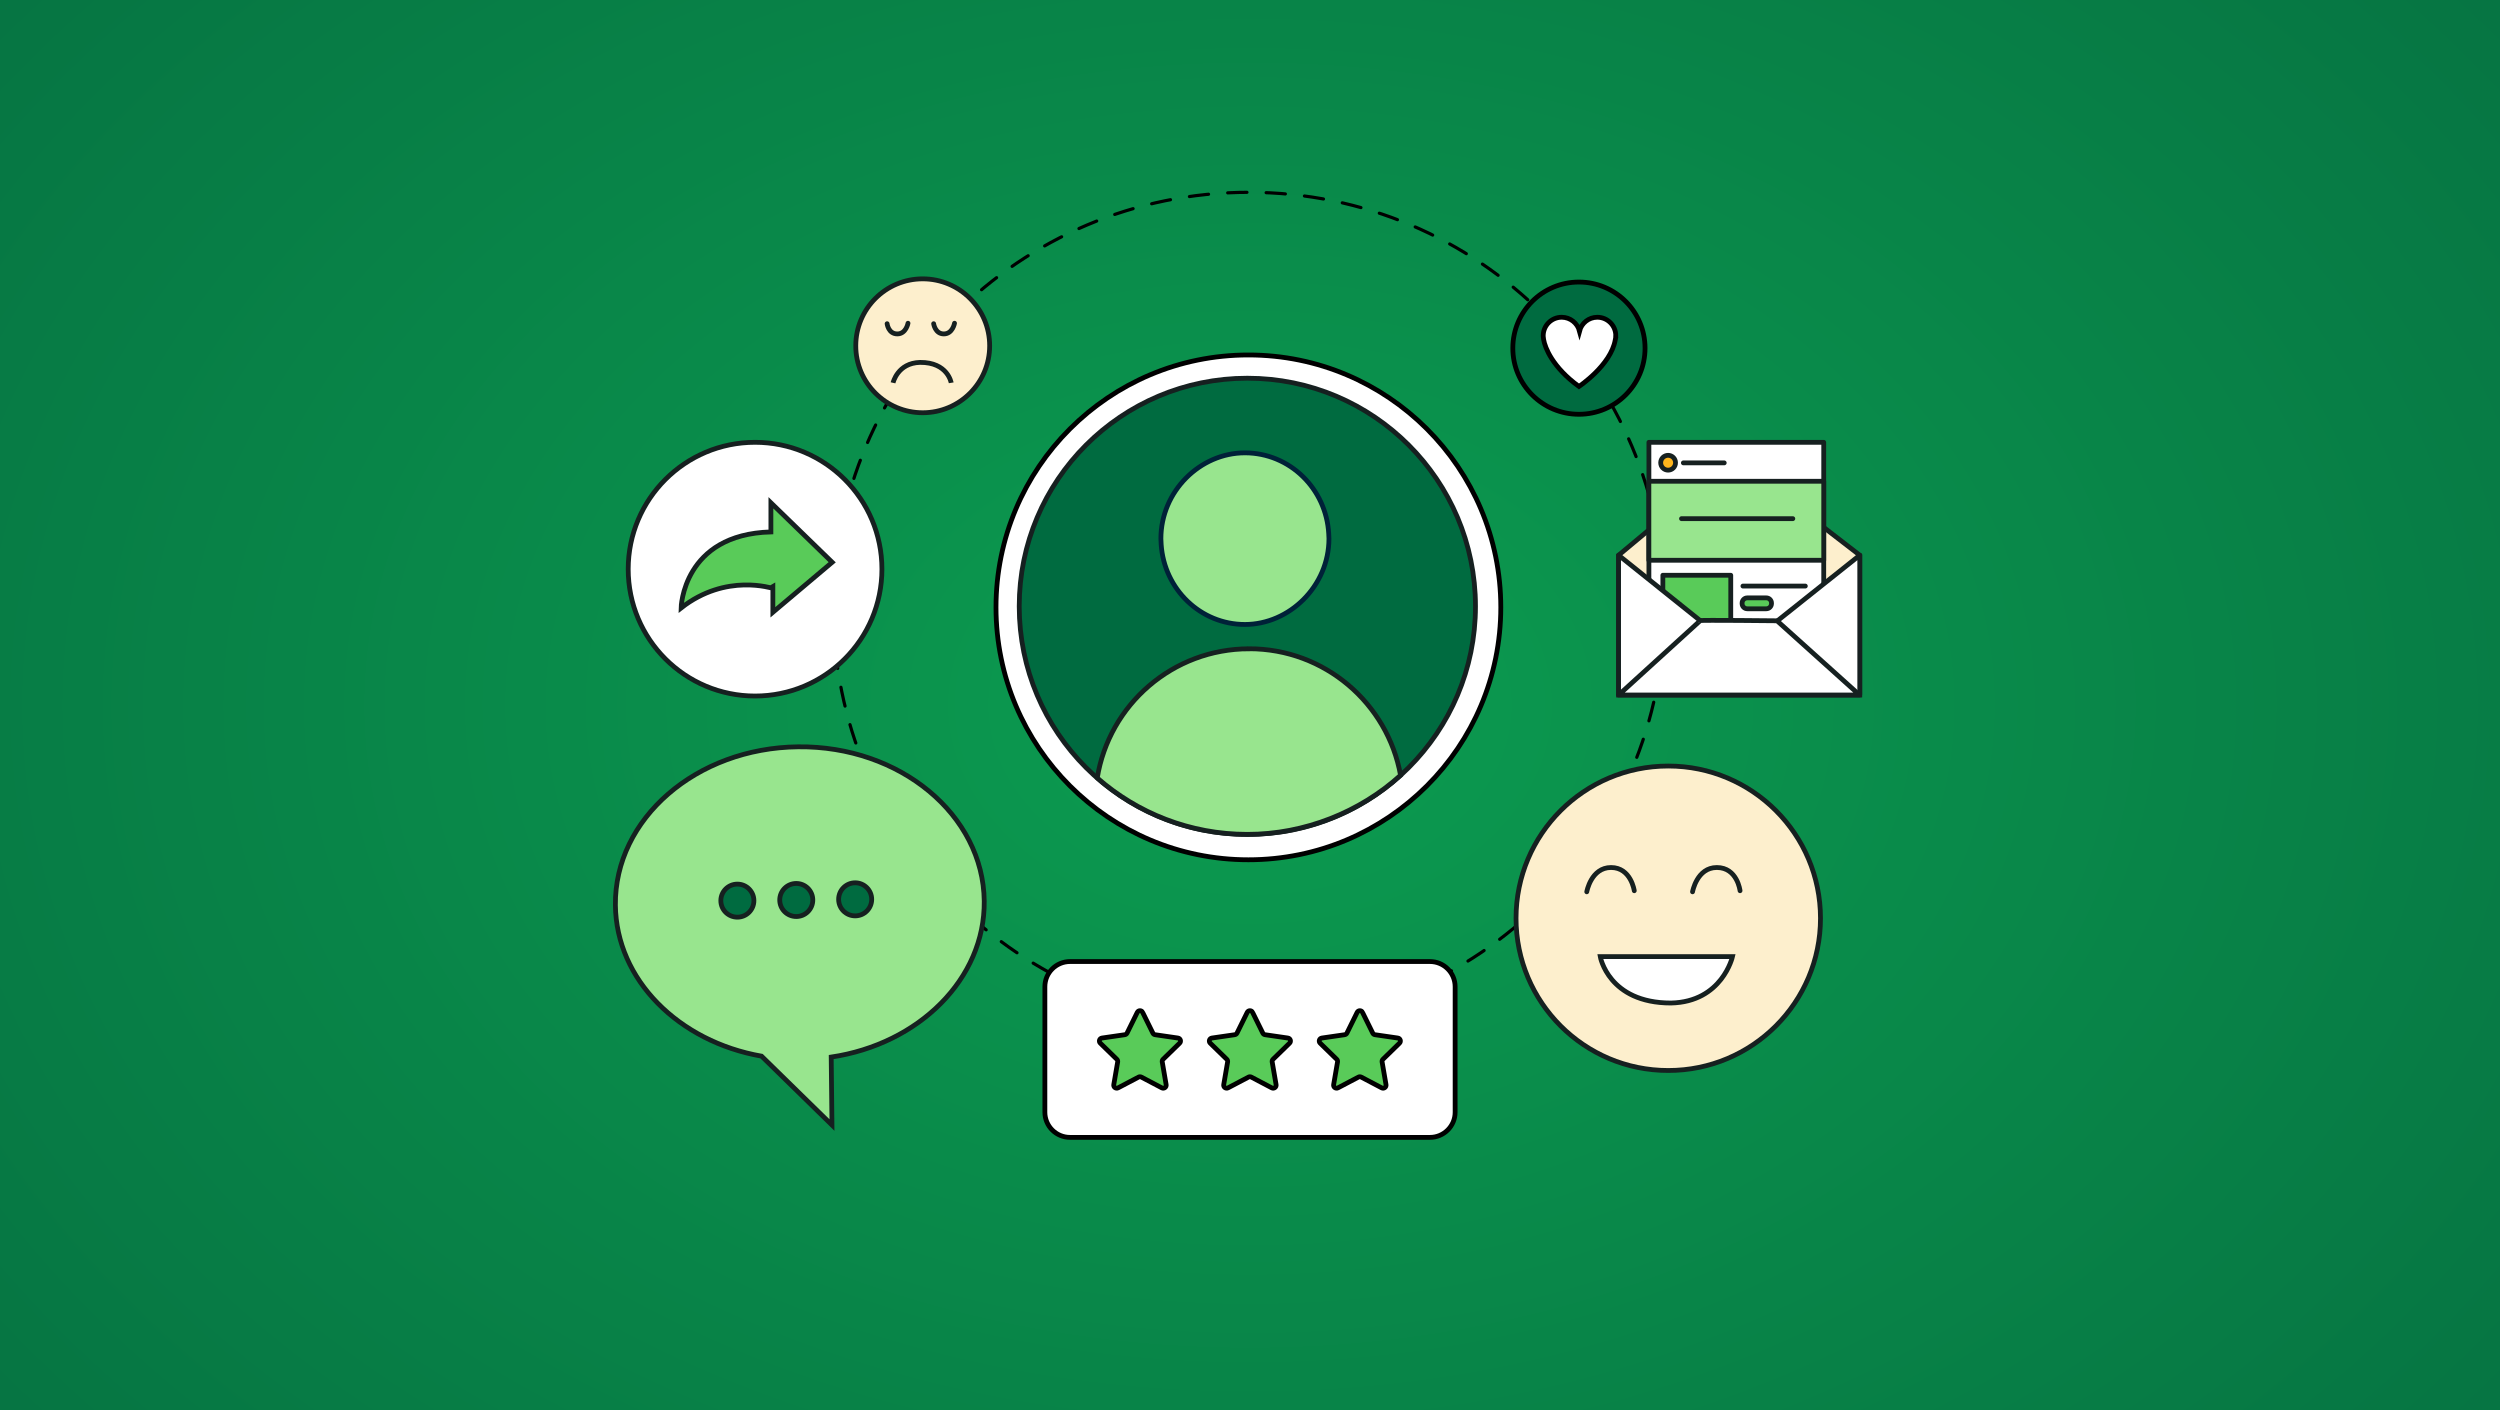 <svg xmlns="http://www.w3.org/2000/svg" width="780" height="440" viewBox="0 0 780 440" fill="none"><rect x="0" y="0" width="780" height="440" fill="#333333" stroke="none"/><rect width="780" height="440" fill="url(#paint0_radial_191_2)"></rect><circle cx="389.5" cy="189.5" r="78.75" fill="white" stroke="black" stroke-width="1.5"></circle><path d="M389.66 319.32C461.269 319.32 519.32 261.269 519.32 189.66C519.32 118.051 461.269 60 389.66 60C318.051 60 260 118.051 260 189.66C260 261.269 318.051 319.32 389.66 319.32Z" stroke="black" stroke-miterlimit="10" stroke-linecap="round" stroke-linejoin="round" stroke-dasharray="6 6"></path><path d="M492.627 129.254C504.019 129.254 513.254 120.019 513.254 108.627C513.254 97.235 504.019 88 492.627 88C481.235 88 472 97.235 472 108.627C472 120.019 481.235 129.254 492.627 129.254Z" fill="#006B40" stroke="black" stroke-width="1.5" stroke-miterlimit="10"></path><path d="M504.129 104.749C504.129 101.568 501.552 98.983 498.363 98.983C495.685 98.983 493.456 100.817 492.806 103.286C492.155 100.817 489.926 98.983 487.248 98.983C484.067 98.983 481.482 101.56 481.482 104.749C481.482 104.749 481.482 105.136 481.59 105.794C481.598 105.848 481.606 105.903 481.614 105.957C482.039 108.472 484.377 114.587 492.635 120.578C492.635 120.578 502.558 114.014 503.959 106.057C504.06 105.632 504.122 105.198 504.122 104.749H504.129Z" fill="white" stroke="black" stroke-width="1.5" stroke-miterlimit="10"></path><path d="M505 173.229L541.168 143.051L580.248 173.229V216.862H505V173.229Z" fill="#FDEFCD" stroke="#162020" stroke-width="1.5" stroke-miterlimit="10"></path><path d="M569.003 138H514.459V203.049H569.003V138Z" fill="white" stroke="#162020" stroke-width="1.5" stroke-linecap="round" stroke-linejoin="round"></path><path d="M569.005 150.148H514.448V174.794H569.005V150.148Z" fill="#98E58E" stroke="#162020" stroke-width="1.5" stroke-linecap="round" stroke-linejoin="round"></path><path d="M520.448 146.688C521.727 146.688 522.763 145.652 522.763 144.374C522.763 143.095 521.727 142.059 520.448 142.059C519.17 142.059 518.134 143.095 518.134 144.374C518.134 145.652 519.17 146.688 520.448 146.688Z" fill="#FFB51C" stroke="#162020" stroke-width="1.5" stroke-miterlimit="10"></path><path d="M525.209 144.416H537.964" stroke="#162020" stroke-width="1.5" stroke-linecap="round" stroke-linejoin="round"></path><path d="M539.997 179.477H518.81V194.661H539.997V179.477Z" fill="#59CB59" stroke="#162020" stroke-width="1.5" stroke-linecap="round" stroke-linejoin="round"></path><path d="M543.794 182.854H563.265" stroke="#162020" stroke-width="1.5" stroke-linecap="round" stroke-linejoin="round"></path><path d="M551.09 186.54H545.151C544.259 186.54 543.536 187.263 543.536 188.155V188.32C543.536 189.212 544.259 189.936 545.151 189.936H551.09C551.982 189.936 552.705 189.212 552.705 188.32V188.155C552.705 187.263 551.982 186.54 551.09 186.54Z" fill="#59CB59" stroke="#162020" stroke-width="1.5" stroke-miterlimit="10"></path><path d="M505 173.229L559.201 216.645H505V173.229Z" fill="white" stroke="#162020" stroke-width="1.5" stroke-linecap="round" stroke-linejoin="round"></path><path d="M580.246 173.229L525.752 216.645H580.246V173.229Z" fill="white" stroke="#162020" stroke-width="1.5" stroke-linecap="round" stroke-linejoin="round"></path><path d="M530.473 193.648L505 216.845H580.184L554.432 193.687C554.432 193.687 530.256 193.42 530.473 193.636V193.648Z" fill="white" stroke="#162020" stroke-width="1.5" stroke-linecap="round" stroke-linejoin="round"></path><path d="M524.629 161.821H559.36" stroke="#162020" stroke-width="1.5" stroke-linecap="round" stroke-linejoin="round"></path><path d="M520.497 333.994C546.729 333.994 567.994 312.729 567.994 286.497C567.994 260.265 546.729 239 520.497 239C494.265 239 473 260.265 473 286.497C473 312.729 494.265 333.994 520.497 333.994Z" fill="#FDEFCD" stroke="#162020" stroke-width="1.5" stroke-miterlimit="10" stroke-linecap="round" stroke-linejoin="round"></path><path d="M495.068 278.243C495.068 278.243 496.415 270.664 502.647 270.664C508.879 270.664 509.89 277.906 509.89 277.906" fill="#FDEFCD"></path><path d="M495.068 278.243C495.068 278.243 496.415 270.664 502.647 270.664C508.879 270.664 509.89 277.906 509.89 277.906" stroke="#162020" stroke-width="1.5" stroke-miterlimit="10" stroke-linecap="round" stroke-linejoin="round"></path><path d="M528.071 278.243C528.071 278.243 529.418 270.664 535.65 270.664C542.05 270.664 542.893 277.906 542.893 277.906" fill="#FDEFCD"></path><path d="M528.071 278.243C528.071 278.243 529.418 270.664 535.65 270.664C542.05 270.664 542.893 277.906 542.893 277.906" stroke="#162020" stroke-width="1.5" stroke-miterlimit="10" stroke-linecap="round" stroke-linejoin="round"></path><path d="M499.275 298.458H540.541C540.541 298.458 537.34 312.607 521.34 312.943C501.802 312.943 499.275 298.458 499.275 298.458Z" fill="white" stroke="#162020" stroke-width="1.5" stroke-miterlimit="10"></path><path d="M454 307.852V347.012C454 351.342 450.491 354.864 446.148 354.864H333.852C329.515 354.864 326 351.349 326 347.012V307.852C326 303.515 329.515 300 333.852 300H446.148C450.491 300 454 303.515 454 307.852Z" fill="white" stroke="black" stroke-width="1.5" stroke-miterlimit="10"></path><path d="M356.502 315.86L359.691 322.323C359.828 322.597 360.088 322.792 360.395 322.832L367.523 323.868C368.292 323.979 368.599 324.925 368.045 325.466L362.886 330.494C362.664 330.709 362.567 331.016 362.619 331.322L363.838 338.424C363.969 339.187 363.167 339.774 362.482 339.409L356.104 336.057C355.83 335.913 355.504 335.913 355.23 336.057L348.852 339.409C348.168 339.767 347.365 339.187 347.496 338.424L348.715 331.322C348.767 331.016 348.67 330.709 348.448 330.494L343.29 325.466C342.735 324.925 343.042 323.979 343.811 323.868L350.939 322.832C351.246 322.786 351.506 322.597 351.643 322.323L354.832 315.86C355.178 315.162 356.169 315.162 356.508 315.86H356.502Z" fill="#59CB59" stroke="black" stroke-width="1.5" stroke-miterlimit="10"></path><path d="M390.804 315.86L393.993 322.323C394.13 322.597 394.391 322.792 394.698 322.832L401.826 323.868C402.595 323.979 402.902 324.925 402.347 325.466L397.189 330.494C396.967 330.709 396.869 331.016 396.921 331.322L398.141 338.424C398.271 339.187 397.469 339.774 396.785 339.409L390.407 336.057C390.133 335.913 389.807 335.913 389.533 336.057L383.155 339.409C382.47 339.767 381.668 339.187 381.799 338.424L383.018 331.322C383.07 331.016 382.972 330.709 382.751 330.494L377.592 325.466C377.038 324.925 377.344 323.979 378.114 323.868L385.242 322.832C385.548 322.786 385.809 322.597 385.946 322.323L389.135 315.86C389.481 315.162 390.472 315.162 390.811 315.86H390.804Z" fill="#59CB59" stroke="black" stroke-width="1.5" stroke-miterlimit="10"></path><path d="M425.1 315.86L428.289 322.323C428.426 322.597 428.687 322.792 428.994 322.832L436.121 323.868C436.891 323.979 437.197 324.925 436.643 325.466L431.485 330.494C431.263 330.709 431.165 331.016 431.217 331.322L432.437 338.424C432.567 339.187 431.765 339.774 431.08 339.409L424.703 336.057C424.429 335.913 424.103 335.913 423.829 336.057L417.451 339.409C416.766 339.767 415.964 339.187 416.094 338.424L417.314 331.322C417.366 331.016 417.268 330.709 417.047 330.494L411.888 325.466C411.334 324.925 411.64 323.979 412.41 323.868L419.538 322.832C419.844 322.786 420.105 322.597 420.242 322.323L423.431 315.86C423.777 315.162 424.768 315.162 425.107 315.86H425.1Z" fill="#59CB59" stroke="black" stroke-width="1.5" stroke-miterlimit="10"></path><path d="M192.003 282.401C191.708 255.464 217.233 233.343 249.01 233.004C280.788 232.654 306.787 254.208 307.081 281.146C307.341 305.403 286.669 325.748 259.335 329.808L259.573 351.012L237.611 329.525C211.77 324.979 192.251 305.72 192.003 282.401Z" fill="#98E58E" stroke="#162020" stroke-width="1.5" stroke-miterlimit="10"></path><path d="M266.812 285.749C269.66 285.749 271.969 283.44 271.969 280.592C271.969 277.744 269.66 275.435 266.812 275.435C263.964 275.435 261.655 277.744 261.655 280.592C261.655 283.44 263.964 285.749 266.812 285.749Z" fill="#006B40" stroke="#162020" stroke-width="1.5" stroke-miterlimit="10"></path><path d="M248.435 285.953C251.283 285.953 253.592 283.645 253.592 280.796C253.592 277.948 251.283 275.64 248.435 275.64C245.587 275.64 243.278 277.948 243.278 280.796C243.278 283.645 245.587 285.953 248.435 285.953Z" fill="#006B40" stroke="#162020" stroke-width="1.5" stroke-miterlimit="10"></path><path d="M230.059 286.157C232.907 286.157 235.216 283.848 235.216 281C235.216 278.152 232.907 275.843 230.059 275.843C227.211 275.843 224.902 278.152 224.902 281C224.902 283.848 227.211 286.157 230.059 286.157Z" fill="#006B40" stroke="#162020" stroke-width="1.5" stroke-miterlimit="10"></path><path d="M287.887 128.774C299.422 128.774 308.774 119.422 308.774 107.887C308.774 96.351 299.422 87 287.887 87C276.351 87 267 96.351 267 107.887C267 119.422 276.351 128.774 287.887 128.774Z" fill="#FDEFCD" stroke="#162020" stroke-width="1.5" stroke-miterlimit="10"></path><path d="M297.813 100.849C297.813 100.849 297.22 104.182 294.48 104.182C291.739 104.182 291.295 100.997 291.295 100.997" stroke="#162020" stroke-width="1.5" stroke-miterlimit="10" stroke-linecap="round" stroke-linejoin="round"></path><path d="M283.296 100.849C283.296 100.849 282.703 104.182 279.963 104.182C277.148 104.182 276.778 100.997 276.778 100.997" stroke="#162020" stroke-width="1.5" stroke-miterlimit="10" stroke-linecap="round" stroke-linejoin="round"></path><path d="M278.627 119.441C278.627 119.441 280.034 113.22 287.071 113.071C295.736 112.997 296.773 119.441 296.773 119.441" stroke="#162020" stroke-width="1.5" stroke-miterlimit="10"></path><path d="M389.174 260.349C428.483 260.349 460.349 228.483 460.349 189.174C460.349 149.866 428.483 118 389.174 118C349.866 118 318 149.866 318 189.174C318 228.483 349.866 260.349 389.174 260.349Z" fill="#006B40" stroke="#162020" stroke-width="1.5" stroke-miterlimit="10"></path><path d="M414.566 166.549C413.793 152.465 402.398 141.289 388.415 141.289C374.433 141.289 362.198 153.272 362.198 168.061C362.198 168.666 362.248 169.271 362.282 169.876C363.206 183.809 374.534 194.834 388.415 194.834C402.297 194.834 414.633 182.851 414.633 168.061C414.633 167.557 414.583 167.053 414.566 166.566V166.549Z" fill="#98E58E" stroke="#002138" stroke-width="1.5" stroke-linecap="round" stroke-linejoin="round"></path><path d="M389.733 202.426C365.834 202.426 346.037 219.888 342.339 242.728C354.86 253.685 371.229 260.324 389.178 260.324C407.127 260.324 424.337 253.349 436.975 241.887C432.942 219.451 413.329 202.41 389.733 202.41V202.426Z" fill="#98E58E" stroke="#162020" stroke-width="1.5" stroke-miterlimit="10"></path><path d="M235.58 138C213.721 138 196 155.721 196 177.58C196 199.44 213.721 217.161 235.58 217.161C257.44 217.161 275.161 199.44 275.161 177.58C275.161 155.721 257.44 138 235.58 138Z" fill="white" stroke="#162020" stroke-width="1.5" stroke-miterlimit="10"></path><path d="M212.501 189.691C212.501 189.691 212.989 166.698 240.522 165.961V156.862L259.649 175.428L241.131 191.043V183.543C241.009 183.666 226.633 178.625 212.501 189.691Z" fill="#59CB59" stroke="#162020" stroke-width="1.5" stroke-miterlimit="10"></path><defs><radialGradient id="paint0_radial_191_2" cx="0" cy="0" r="1" gradientUnits="userSpaceOnUse" gradientTransform="translate(390 220) rotate(90) scale(399.5 552.5)"><stop stop-color="#0C9C50"></stop><stop offset="1" stop-color="#057041"></stop></radialGradient></defs></svg>